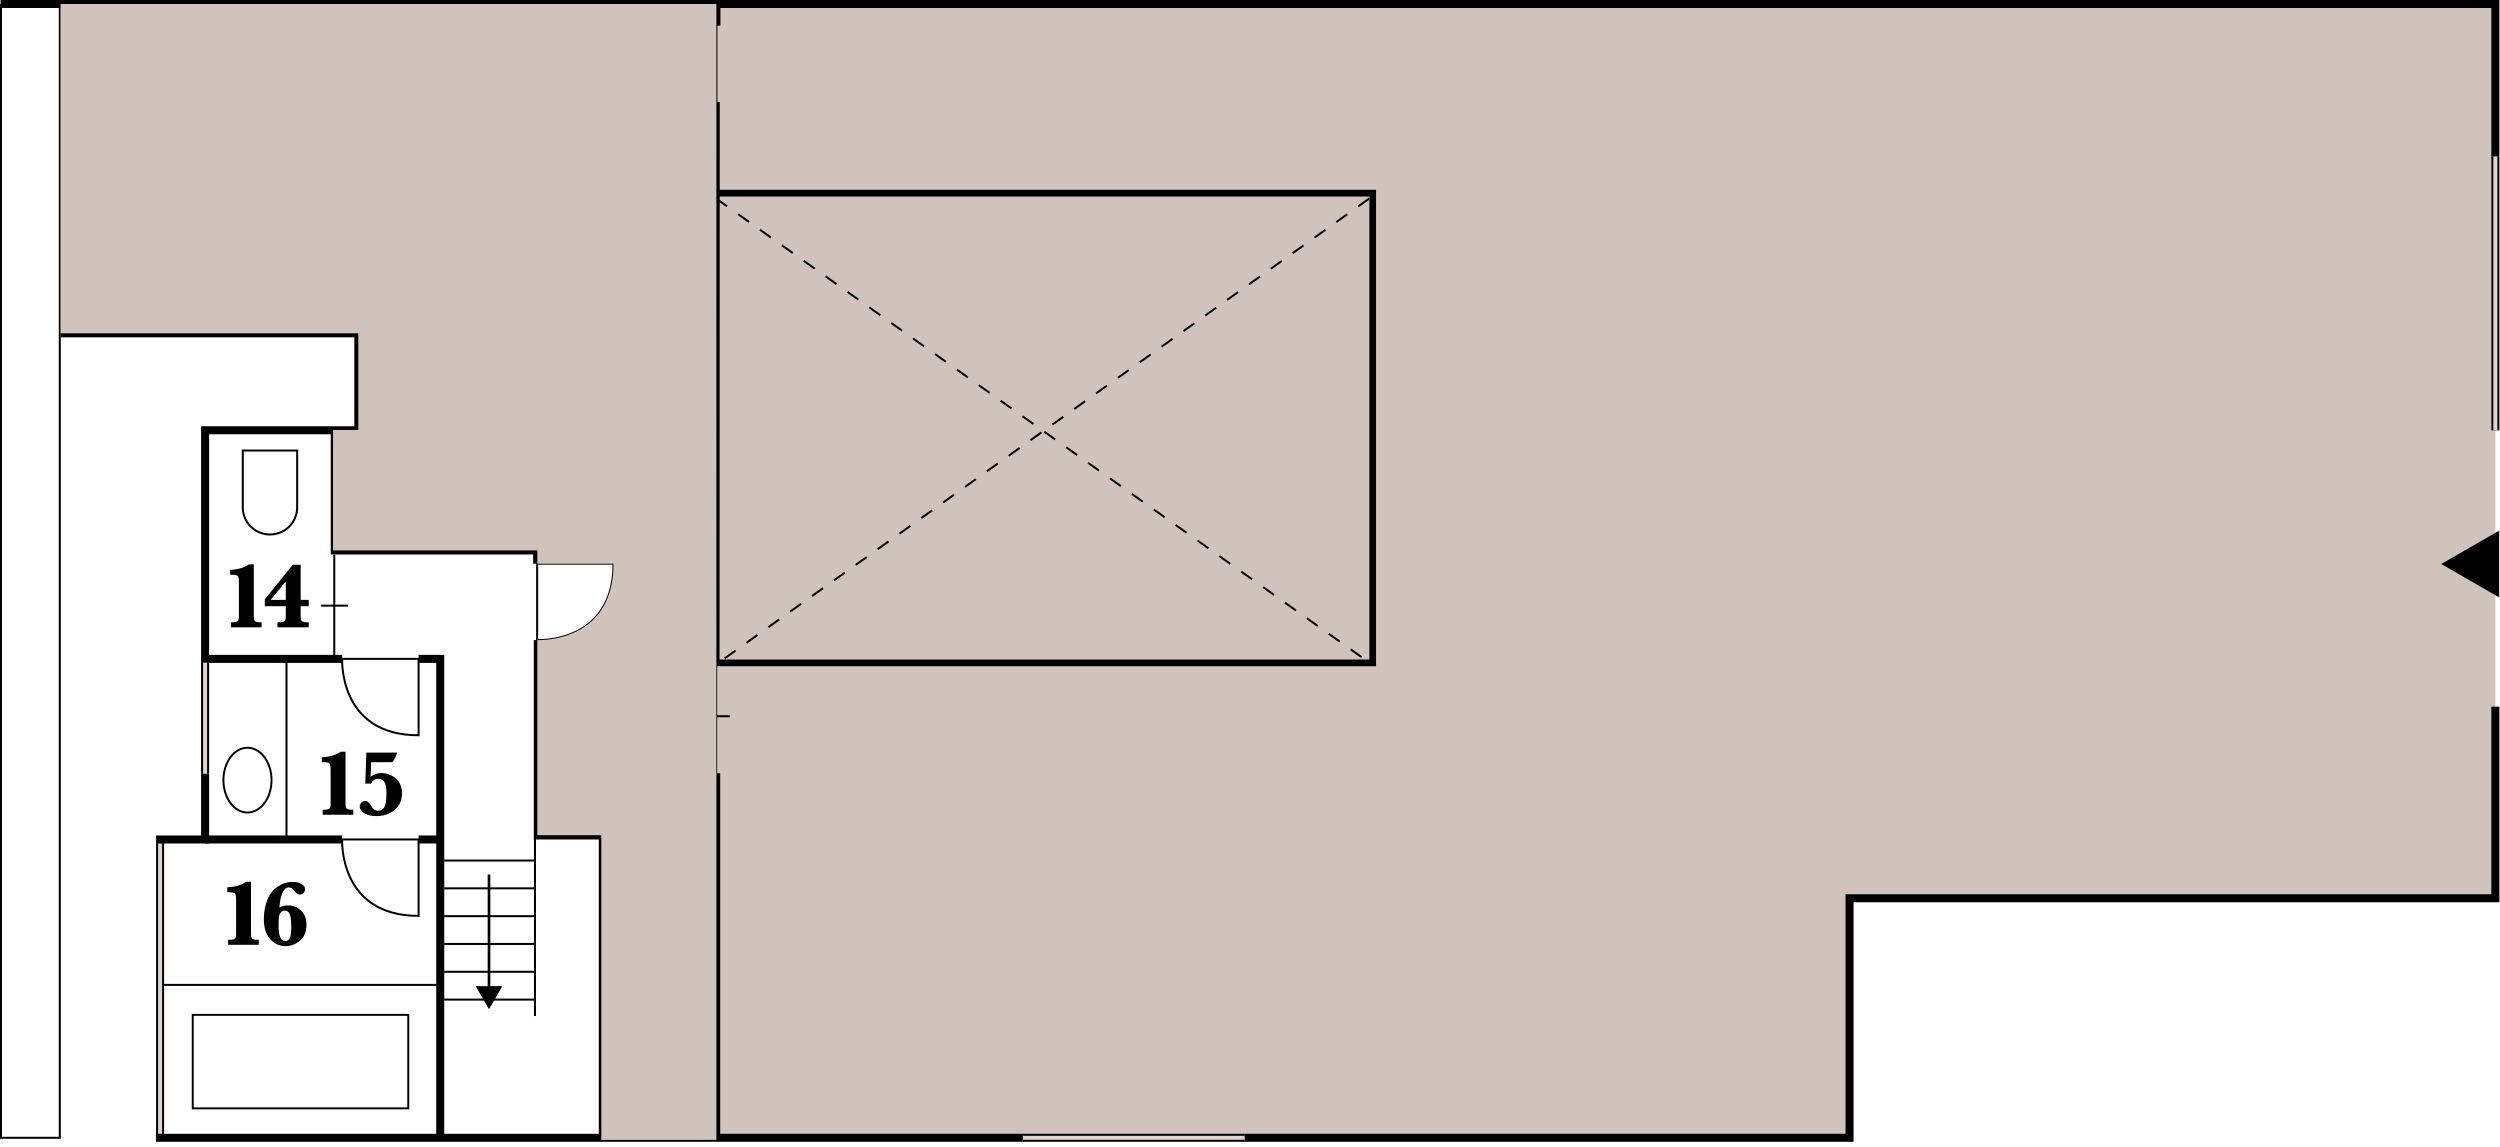 <svg width="218" height="100" viewBox="0 0 218 100" fill="none" xmlns="http://www.w3.org/2000/svg">
<g clip-path="url(#clip0_2794_1222)">
<path d="M13.961 73.525V99.215" stroke="black" stroke-width="0.699" stroke-miterlimit="10"/>
<path d="M13.961 73.525V99.215" stroke="#E1D4CC" stroke-width="0.35" stroke-miterlimit="10"/>
<path d="M62.452 99.215L62.471 8.901V0.35H217.596V13.653V61.619V78.328H161.281V99.215H62.452Z" fill="#CFC3BC"/>
<path d="M46.649 87.164H38.734" stroke="black" stroke-width="0.175" stroke-miterlimit="10"/>
<path d="M46.649 84.739H38.734" stroke="black" stroke-width="0.175" stroke-miterlimit="10"/>
<path d="M46.649 82.313H38.734" stroke="black" stroke-width="0.175" stroke-miterlimit="10"/>
<path d="M46.649 79.889H38.734" stroke="black" stroke-width="0.175" stroke-miterlimit="10"/>
<path d="M46.649 77.464H38.734" stroke="black" stroke-width="0.175" stroke-miterlimit="10"/>
<path d="M46.649 75.038H38.734" stroke="black" stroke-width="0.175" stroke-miterlimit="10"/>
<path d="M46.649 88.598V72.73" stroke="black" stroke-width="0.175" stroke-miterlimit="10"/>
<path d="M42.642 86.33V76.258" stroke="black" stroke-width="0.233" stroke-miterlimit="10"/>
<path d="M43.804 85.99L42.642 88.003L41.48 85.99H43.804Z" fill="black"/>
<path d="M108.546 99.215H89.187" stroke="black" stroke-width="0.699" stroke-miterlimit="10"/>
<path d="M108.546 99.215H89.187" stroke="#E1D4CC" stroke-width="0.35" stroke-miterlimit="10"/>
<path d="M0.052 0.35H62.776H217.596V13.653" stroke="black" stroke-width="0.699" stroke-miterlimit="10"/>
<path d="M217.596 61.619V78.328H161.281V99.215H108.546" stroke="black" stroke-width="0.699" stroke-miterlimit="10"/>
<path d="M17.885 57.808V37.52H31.244V29.067H5.284" stroke="black" stroke-width="0.699" stroke-miterlimit="10"/>
<path d="M13.61 73.203H17.885V67.463" stroke="black" stroke-width="0.699" stroke-miterlimit="10"/>
<path d="M89.187 99.215H13.61" stroke="black" stroke-width="0.699" stroke-miterlimit="10"/>
<path d="M62.452 67.431V99.215" stroke="black" stroke-width="0.699" stroke-miterlimit="10"/>
<path d="M217.596 13.653V37.53" stroke="black" stroke-width="0.699" stroke-miterlimit="10"/>
<path d="M217.596 13.653V37.53" stroke="#E1D4CC" stroke-width="0.35" stroke-miterlimit="10"/>
<path d="M217.927 46.268V52.095L212.881 49.181L217.927 46.268Z" fill="black"/>
<path d="M62.471 2.238H55.808C55.808 9.241 62.471 8.901 62.471 8.901V2.238Z" stroke="#040000" stroke-width="0.175" stroke-miterlimit="10"/>
<path d="M62.471 2.238V0.35" stroke="#040000" stroke-width="0.699" stroke-miterlimit="10"/>
<path d="M62.452 57.482V67.431" stroke="black" stroke-width="0.175" stroke-miterlimit="10"/>
<path d="M61.306 62.456H63.636" stroke="black" stroke-width="0.175" stroke-miterlimit="10"/>
<path d="M29.149 48.366V57.158" stroke="black" stroke-width="0.175" stroke-miterlimit="10"/>
<path d="M28.003 52.812H30.334" stroke="black" stroke-width="0.175" stroke-miterlimit="10"/>
<path d="M62.452 17.32L119.623 57.935" stroke="black" stroke-width="0.175" stroke-miterlimit="10" stroke-dasharray="1.17 1.17"/>
<path d="M119.387 17.32L62.452 57.935" stroke="black" stroke-width="0.175" stroke-miterlimit="10" stroke-dasharray="1.17 1.17"/>
<path d="M62.486 16.845H119.701V57.8H62.452L62.471 8.901" stroke="black" stroke-width="0.583" stroke-miterlimit="10"/>
<path d="M46.839 55.816V72.91H52.505V99.234" stroke="black" stroke-width="0.583" stroke-miterlimit="10"/>
<path d="M46.839 55.816C46.839 55.816 53.502 56.158 53.502 49.153H46.839V55.816Z" stroke="#040000" stroke-width="0.175" stroke-miterlimit="10"/>
<path d="M29.192 37.676V48.002H46.839V49.154" stroke="#040000" stroke-width="0.699" stroke-miterlimit="10"/>
<path d="M29.837 57.455C29.837 57.455 29.495 64.118 36.5 64.118V57.455H29.837Z" stroke="#040000" stroke-width="0.175" stroke-miterlimit="10"/>
<path d="M38.388 99.215V57.455H36.499" stroke="#040000" stroke-width="0.699" stroke-miterlimit="10"/>
<path d="M29.837 57.455H17.887" stroke="#040000" stroke-width="0.699" stroke-miterlimit="10"/>
<path d="M29.837 73.202C29.837 73.202 29.495 79.865 36.5 79.865V73.202H29.837Z" stroke="#040000" stroke-width="0.175" stroke-miterlimit="10"/>
<path d="M38.388 73.202H36.499" stroke="#040000" stroke-width="0.699" stroke-miterlimit="10"/>
<path d="M29.837 73.201H17.887" stroke="#040000" stroke-width="0.699" stroke-miterlimit="10"/>
<path d="M14.277 85.882H38.362" stroke="#040000" stroke-width="0.175" stroke-miterlimit="10"/>
<path d="M35.6 88.496H16.807V96.648H35.6V88.496Z" stroke="#040000" stroke-width="0.171" stroke-miterlimit="10"/>
<path d="M21.169 39.289V44.237C21.169 45.552 22.227 46.609 23.541 46.609C24.856 46.609 25.913 45.552 25.913 44.237V39.289H21.171H21.169Z" stroke="black" stroke-width="0.175" stroke-miterlimit="10"/>
<path d="M24.982 57.425V73.198" stroke="black" stroke-width="0.175" stroke-miterlimit="10"/>
<path d="M21.58 70.853C22.738 70.853 23.677 69.588 23.677 68.028C23.677 66.468 22.738 65.203 21.58 65.203C20.421 65.203 19.482 66.468 19.482 68.028C19.482 69.588 20.421 70.853 21.58 70.853Z" stroke="black" stroke-width="0.171" stroke-miterlimit="10"/>
<path d="M17.885 57.781V67.463" stroke="black" stroke-width="0.699" stroke-miterlimit="10"/>
<path d="M17.885 57.781V67.463" stroke="#E1D4CC" stroke-width="0.35" stroke-miterlimit="10"/>
<path d="M0.087 0.35V99.215H5.213V0.35" stroke="black" stroke-width="0.175" stroke-miterlimit="10"/>
<path d="M5.284 0.35V29.067H31.244V37.491H29.043V47.994H46.853V49.155H53.501C53.501 55.974 47.185 55.83 46.853 55.818V72.831H52.434V99.398H62.469V0.35H5.284Z" fill="#CFC3BC"/>
<path d="M20.139 54.706V54.264H20.338C20.503 54.264 20.626 54.236 20.709 54.18C20.792 54.124 20.832 53.991 20.832 53.781V50.754C20.832 50.467 20.794 50.288 20.717 50.22C20.64 50.151 20.422 50.116 20.063 50.116V49.689C20.761 49.66 21.31 49.499 21.709 49.207H22.131V53.756C22.131 53.939 22.161 54.069 22.221 54.146C22.28 54.223 22.409 54.261 22.609 54.261H22.808V54.703H20.139V54.706Z" fill="black"/>
<path d="M24.92 52.861H23.091V52.259L25.525 49.244H26.218V52.307H26.92V52.861H26.218V53.661C26.218 53.85 26.227 53.974 26.246 54.034C26.265 54.094 26.316 54.147 26.4 54.194C26.484 54.241 26.589 54.264 26.717 54.264H26.92V54.706H24.195V54.264H24.398C24.566 54.264 24.684 54.242 24.757 54.199C24.829 54.156 24.873 54.105 24.892 54.052C24.91 53.997 24.92 53.879 24.92 53.7V52.863V52.861ZM24.92 52.307V50.702L23.602 52.307H24.92Z" fill="black"/>
<path d="M28.138 71.048V70.606H28.337C28.501 70.606 28.625 70.578 28.708 70.522C28.79 70.466 28.831 70.333 28.831 70.124V67.096C28.831 66.809 28.793 66.631 28.716 66.562C28.639 66.493 28.421 66.458 28.062 66.458V66.032C28.76 66.002 29.309 65.842 29.708 65.549H30.13V70.098C30.13 70.281 30.16 70.411 30.219 70.488C30.279 70.565 30.408 70.604 30.607 70.604H30.807V71.045H28.138V71.048Z" fill="black"/>
<path d="M31.854 68.326L31.946 65.629H34.643C34.521 65.935 34.423 66.149 34.351 66.273C34.277 66.396 34.221 66.459 34.183 66.46C34.145 66.462 34.026 66.463 33.826 66.463H32.357L32.321 67.738C32.586 67.52 32.904 67.412 33.276 67.412C33.735 67.412 34.147 67.568 34.509 67.88C34.872 68.192 35.053 68.626 35.053 69.181C35.053 69.799 34.833 70.284 34.393 70.636C33.952 70.988 33.429 71.164 32.823 71.164C32.403 71.164 32.056 71.083 31.779 70.919C31.501 70.756 31.365 70.555 31.365 70.316C31.365 70.189 31.414 70.079 31.512 69.987C31.61 69.895 31.723 69.85 31.851 69.85C32.053 69.85 32.223 69.988 32.361 70.263C32.507 70.552 32.706 70.698 32.959 70.698C33.212 70.698 33.387 70.594 33.511 70.386C33.634 70.177 33.696 69.776 33.696 69.181C33.696 68.716 33.639 68.388 33.524 68.198C33.41 68.008 33.227 67.914 32.974 67.914C32.706 67.914 32.5 68.052 32.357 68.328H31.854V68.326Z" fill="black"/>
<path d="M19.894 82.389V81.947H20.094C20.258 81.947 20.381 81.919 20.464 81.863C20.547 81.807 20.588 81.674 20.588 81.465V78.437C20.588 78.15 20.549 77.972 20.472 77.903C20.395 77.834 20.178 77.799 19.819 77.799V77.373C20.517 77.344 21.066 77.183 21.464 76.89H21.886V81.439C21.886 81.622 21.916 81.753 21.976 81.829C22.035 81.906 22.165 81.945 22.364 81.945H22.563V82.387H19.894V82.389Z" fill="black"/>
<path d="M24.364 79.138C24.592 79.014 24.838 78.951 25.101 78.951C25.539 78.951 25.919 79.096 26.24 79.387C26.562 79.677 26.723 80.097 26.723 80.648C26.723 81.25 26.533 81.71 26.153 82.028C25.773 82.345 25.356 82.503 24.902 82.503C24.374 82.503 23.926 82.299 23.557 81.89C23.189 81.481 23.006 80.898 23.006 80.142C23.006 79.581 23.099 79.046 23.285 78.537C23.47 78.028 23.771 77.628 24.184 77.338C24.598 77.049 25.043 76.903 25.519 76.903C25.827 76.903 26.084 76.965 26.292 77.088C26.499 77.212 26.603 77.362 26.603 77.54C26.603 77.657 26.558 77.764 26.47 77.861C26.381 77.958 26.272 78.007 26.141 78.007C25.969 78.007 25.799 77.884 25.631 77.641C25.511 77.471 25.363 77.385 25.184 77.385C24.956 77.385 24.773 77.531 24.637 77.824C24.5 78.116 24.409 78.555 24.364 79.138ZM24.293 80.704C24.293 81.181 24.341 81.526 24.436 81.737C24.532 81.948 24.682 82.054 24.886 82.054C25.064 82.054 25.194 81.972 25.274 81.807C25.355 81.643 25.395 81.331 25.395 80.871C25.395 80.258 25.346 79.86 25.25 79.678C25.153 79.496 25.013 79.405 24.829 79.405C24.707 79.405 24.602 79.45 24.514 79.537C24.427 79.624 24.367 79.74 24.337 79.882C24.307 80.024 24.292 80.298 24.292 80.705L24.293 80.704Z" fill="black"/>
</g>
<defs>
<clipPath id="clip0_2794_1222">
<rect width="217.946" height="99.564" fill="white"/>
</clipPath>
</defs>
</svg>
